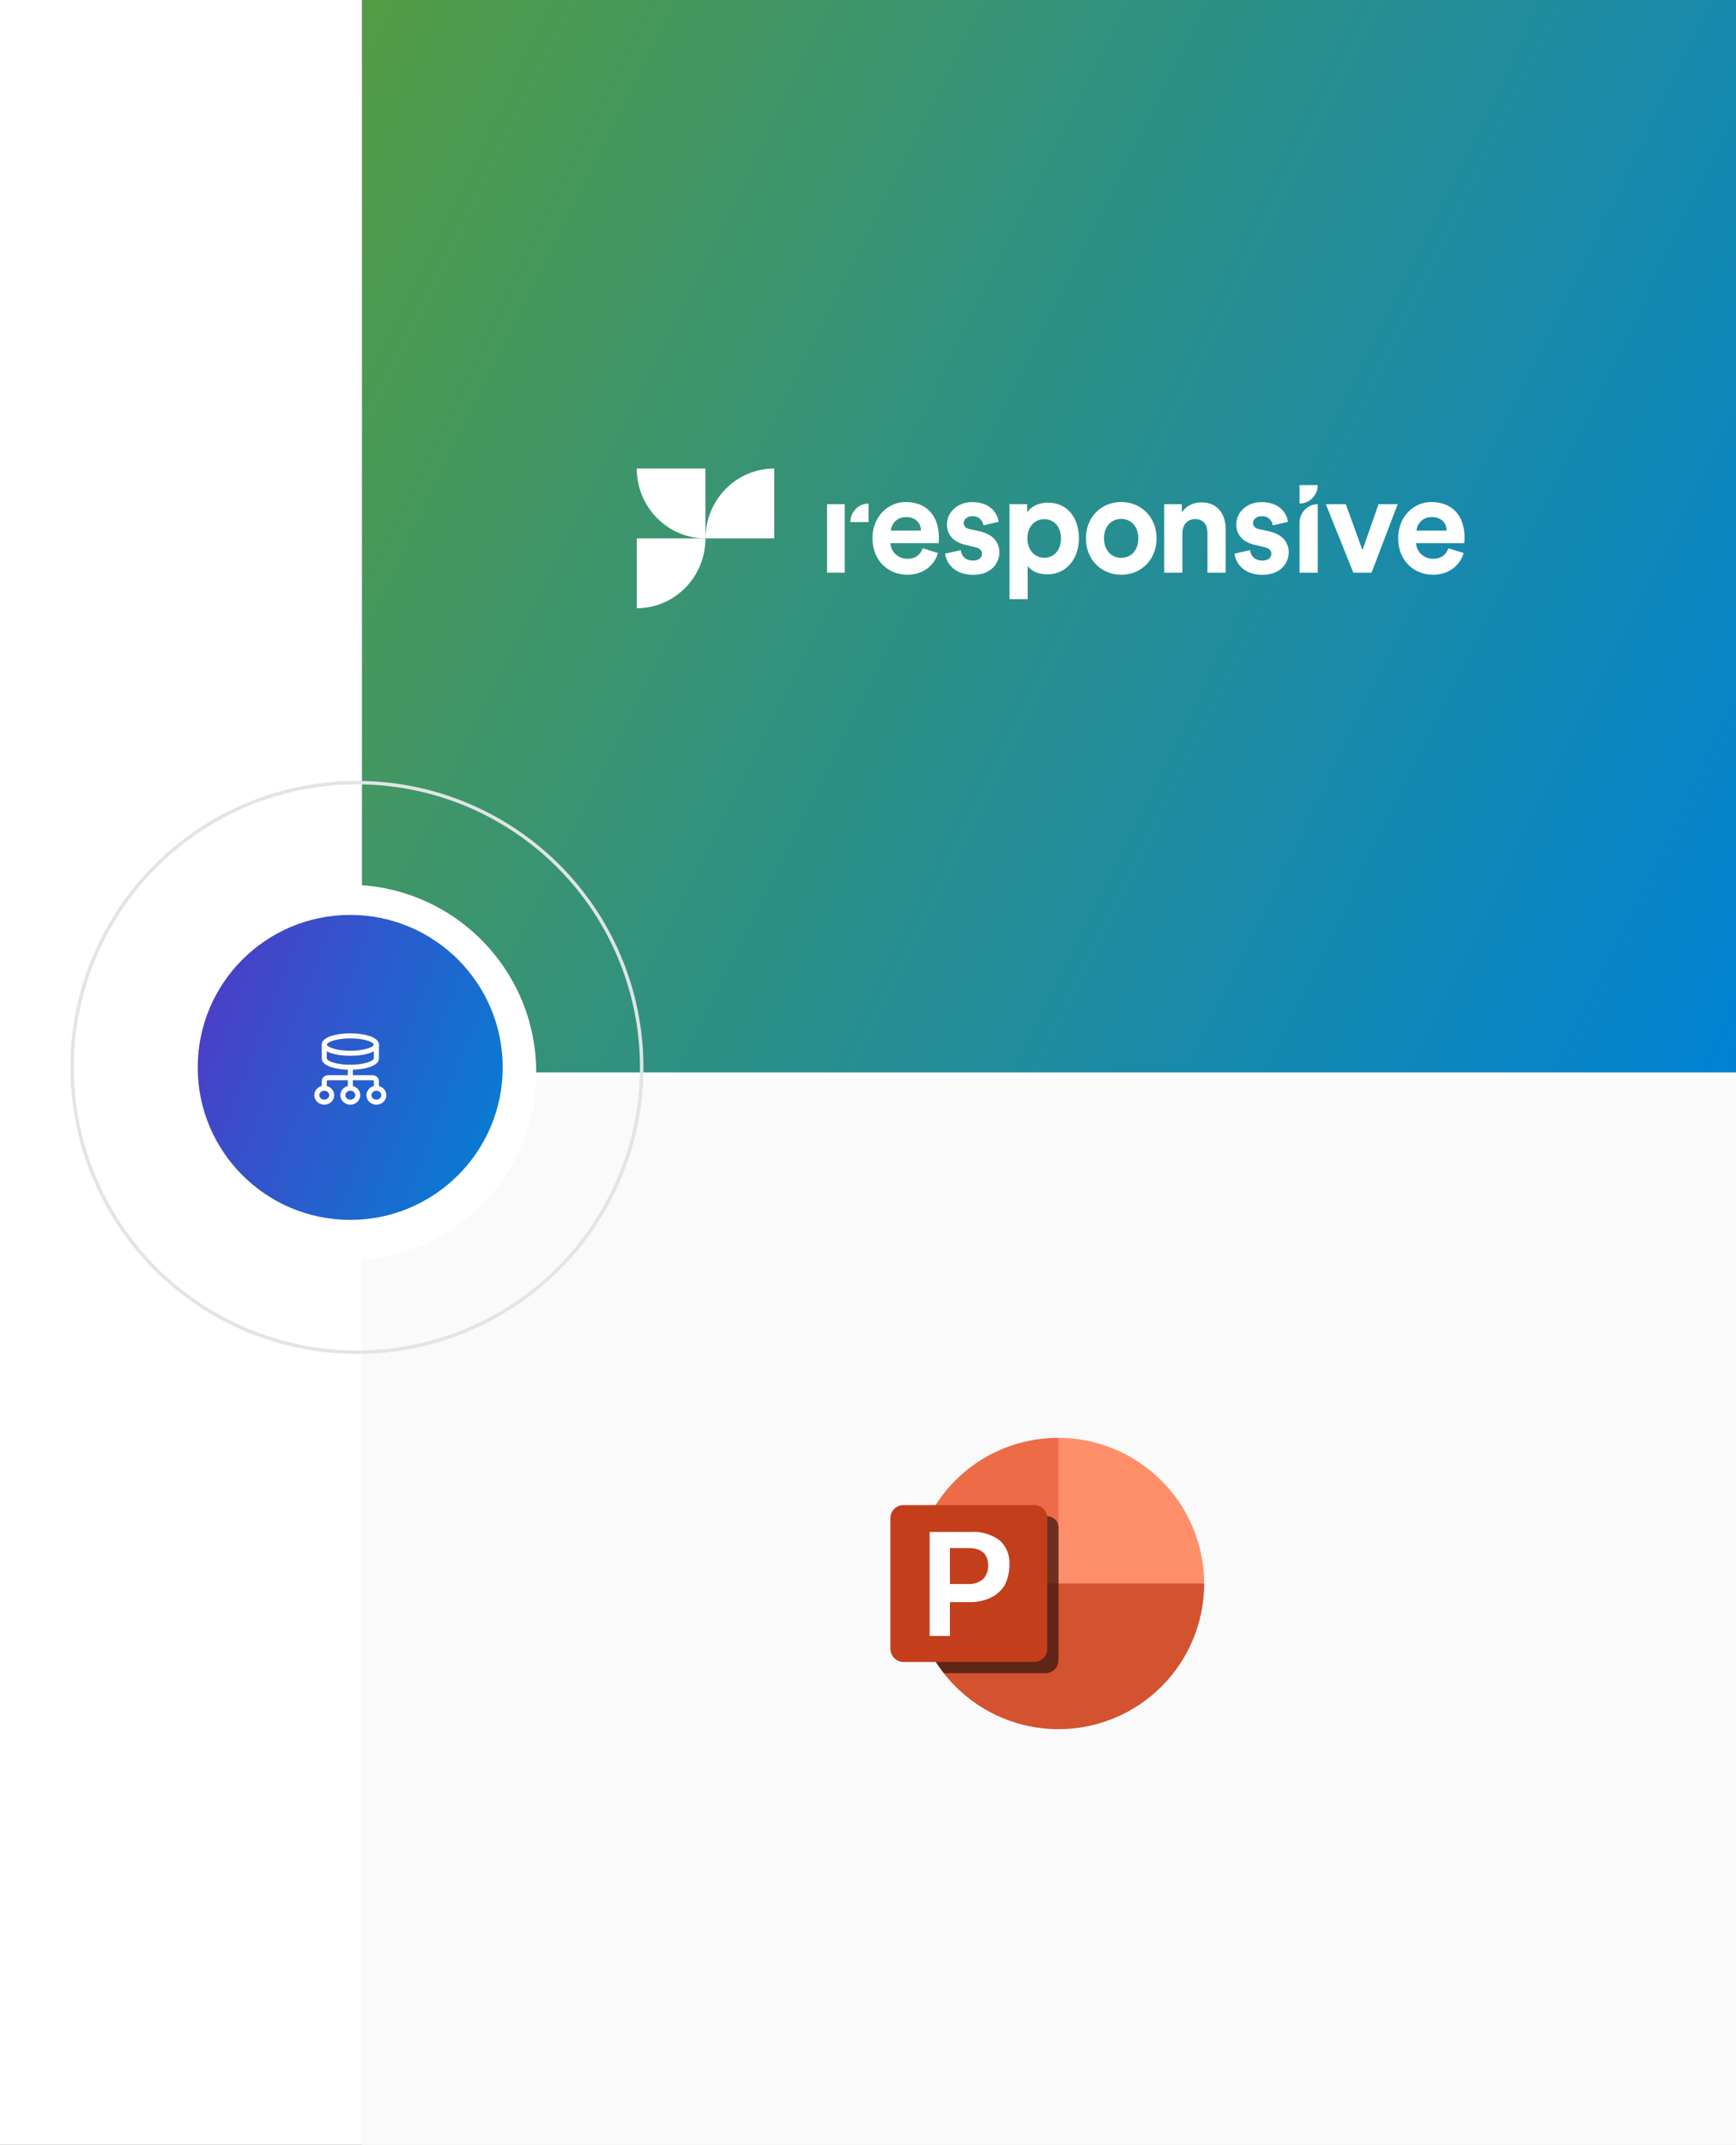 <svg width="518" height="640" viewBox="0 0 518 640" fill="none" xmlns="http://www.w3.org/2000/svg">
<rect x="0" y="0" width="518" height="640" fill="#333333" stroke="none"/>
<g clip-path="url(#clip0_4176_1245)">
<rect width="518" height="640" fill="white"/>
<rect width="410" height="320" transform="translate(108 322)" fill="#FAFAFA"/>
<path d="M272.375 472.242L322.531 479.187L315.844 429.031C304.349 428.997 293.312 433.531 285.16 441.635C277.009 449.738 272.41 460.748 272.375 472.242Z" fill="#ED6C47"/>
<path d="M359.312 472.5C359.289 460.979 354.701 449.936 346.554 441.789C338.408 433.642 327.365 429.055 315.844 429.031V472.5L335.906 475.844L359.312 472.5Z" fill="#FF8F6B"/>
<path d="M359.312 472.5C359.312 484.029 354.733 495.085 346.581 503.237C338.429 511.389 327.372 515.969 315.844 515.969C304.315 515.969 293.259 511.389 285.107 503.237C276.955 495.085 272.375 484.029 272.375 472.5H359.312Z" fill="#D35230"/>
<path opacity="0.5" d="M315.844 455.781C315.844 454.894 315.491 454.044 314.864 453.417C314.237 452.79 313.387 452.438 312.5 452.438H277.304C275.892 455.146 274.771 457.996 273.96 460.941V484.059C275.486 489.58 278.092 494.743 281.627 499.25H311.942C312.976 499.247 313.967 498.835 314.698 498.104C315.429 497.373 315.841 496.382 315.844 495.348V455.781Z" fill="black"/>
<path opacity="0.1" d="M315.844 455.781C315.844 454.894 315.491 454.044 314.864 453.417C314.237 452.79 313.387 452.438 312.5 452.438H277.304C273.439 459.828 271.791 468.177 272.558 476.482C273.325 484.786 276.474 492.692 281.627 499.25H311.942C312.976 499.247 313.967 498.835 314.698 498.104C315.429 497.373 315.841 496.382 315.844 495.348V455.781Z" fill="black"/>
<path d="M308.598 449.094H269.59C267.435 449.094 265.688 450.841 265.688 452.996V492.004C265.688 494.159 267.435 495.906 269.59 495.906H308.598C310.753 495.906 312.5 494.159 312.5 492.004V452.996C312.5 450.841 310.753 449.094 308.598 449.094Z" fill="#C43E1C"/>
<path d="M289.742 457.119C292.784 456.915 295.799 457.796 298.252 459.606C299.259 460.504 300.047 461.619 300.559 462.867C301.071 464.115 301.291 465.463 301.205 466.809C301.237 468.983 300.737 471.132 299.747 473.068C298.745 474.669 297.303 475.946 295.594 476.746C293.64 477.653 291.505 478.1 289.351 478.054H283.446V488.152H277.391V457.119H289.742ZM283.446 472.654H288.659C290.311 472.775 291.95 472.288 293.267 471.283C293.808 470.723 294.225 470.056 294.494 469.326C294.762 468.595 294.875 467.816 294.825 467.04C294.825 463.622 292.834 461.914 288.853 461.914H283.446V472.654Z" fill="white"/>
<rect x="108" width="410" height="320" fill="url(#paint0_linear_4176_1245)"/>
<circle cx="104" cy="320" r="56" fill="white"/>
<circle cx="106.5" cy="318.5" r="84.982" stroke="#E0E5E5" stroke-width="1.035"/>
<circle cx="104.5" cy="318.5" r="45.5" fill="url(#paint1_linear_4176_1245)"/>
<path fill-rule="evenodd" clip-rule="evenodd" d="M112.311 328.875V328.875C111.083 328.875 110.089 327.943 110.089 326.792V326.792C110.089 325.641 111.083 324.708 112.311 324.708V324.708C113.539 324.708 114.533 325.641 114.533 326.792V326.792C114.533 327.943 113.539 328.875 112.311 328.875Z" stroke="white" stroke-width="1.5" stroke-linecap="round" stroke-linejoin="round"/>
<path d="M104.533 318.459V324.709" stroke="white" stroke-width="1.5" stroke-linecap="round" stroke-linejoin="round"/>
<path fill-rule="evenodd" clip-rule="evenodd" d="M104.533 328.875V328.875C103.306 328.875 102.311 327.943 102.311 326.792V326.792C102.311 325.641 103.306 324.708 104.533 324.708V324.708C105.761 324.708 106.756 325.641 106.756 326.792V326.792C106.756 327.943 105.761 328.875 104.533 328.875Z" stroke="white" stroke-width="1.5" stroke-linecap="round" stroke-linejoin="round"/>
<path fill-rule="evenodd" clip-rule="evenodd" d="M96.755 328.875V328.875C95.528 328.875 94.533 327.943 94.533 326.792V326.792C94.533 325.641 95.528 324.708 96.755 324.708V324.708C97.983 324.708 98.978 325.641 98.978 326.792V326.792C98.978 327.943 97.983 328.875 96.755 328.875Z" stroke="white" stroke-width="1.5" stroke-linecap="round" stroke-linejoin="round"/>
<path d="M96.756 324.709V322.625C96.756 322.05 97.253 321.584 97.867 321.584H111.2C111.813 321.584 112.311 322.05 112.311 322.625V324.709" stroke="white" stroke-width="1.5" stroke-linecap="round" stroke-linejoin="round"/>
<path fill-rule="evenodd" clip-rule="evenodd" d="M96.756 311.688C96.756 310.249 100.238 309.084 104.533 309.084C108.829 309.084 112.311 310.249 112.311 311.688V315.855C112.311 317.293 108.829 318.459 104.533 318.459C100.238 318.459 96.756 317.293 96.756 315.855V311.688Z" stroke="white" stroke-width="1.5" stroke-linecap="round" stroke-linejoin="round"/>
<path d="M112.311 311.688C112.311 313.126 108.829 314.292 104.533 314.292C100.238 314.292 96.756 313.126 96.756 311.688" stroke="white" stroke-width="1.5" stroke-linecap="round" stroke-linejoin="round"/>
<g clip-path="url(#clip1_4176_1245)">
<path d="M279.881 165.009C278.848 168.536 275.67 171.498 270.718 171.498C265.21 171.498 260.337 167.459 260.337 160.566C260.337 154.05 265.077 149.796 270.215 149.796C276.438 149.796 280.146 153.835 280.146 160.378C280.146 161.158 280.066 161.993 280.066 162.074H265.686C265.819 164.766 268.07 166.732 270.744 166.732C273.287 166.732 274.664 165.44 275.326 163.609L279.881 165.009ZM274.823 158.331C274.743 156.285 273.446 154.292 270.321 154.292C267.513 154.292 265.951 156.446 265.819 158.331H274.823Z" fill="white"/>
<path d="M286.687 164.147C286.819 165.763 287.984 167.27 290.368 167.27C292.169 167.27 293.016 166.301 293.016 165.224C293.016 164.309 292.407 163.555 290.844 163.232L288.196 162.612C284.303 161.751 282.555 159.381 282.555 156.5C282.555 152.838 285.733 149.823 290.076 149.823C295.797 149.823 297.73 153.511 297.968 155.719L293.44 156.769C293.281 155.558 292.407 154.023 290.129 154.023C288.699 154.023 287.561 154.885 287.561 156.069C287.561 157.066 288.302 157.685 289.388 157.9L292.248 158.52C296.22 159.354 298.206 161.805 298.206 164.793C298.206 168.105 295.664 171.525 290.394 171.525C284.356 171.525 282.264 167.54 282.026 165.197L286.687 164.147Z" fill="white"/>
<path d="M301.225 178.768V150.442H306.495V152.946C307.396 151.357 309.647 149.984 312.666 149.984C318.545 149.984 321.935 154.562 321.935 160.62C321.935 166.813 318.121 171.39 312.454 171.39C309.673 171.39 307.634 170.259 306.654 168.886V178.768H301.225ZM311.607 154.912C308.826 154.912 306.575 157.039 306.575 160.647C306.575 164.255 308.826 166.436 311.607 166.436C314.387 166.436 316.585 164.309 316.585 160.647C316.585 157.039 314.387 154.912 311.607 154.912Z" fill="white"/>
<path d="M345.107 160.647C345.107 166.921 340.578 171.498 334.567 171.498C328.555 171.498 324.027 166.921 324.027 160.647C324.027 154.319 328.555 149.796 334.567 149.796C340.552 149.823 345.107 154.346 345.107 160.647ZM339.651 160.647C339.651 156.769 337.188 154.831 334.54 154.831C331.892 154.831 329.429 156.769 329.429 160.647C329.429 164.47 331.892 166.463 334.54 166.463C337.215 166.463 339.651 164.524 339.651 160.647Z" fill="white"/>
<path d="M352.813 170.879H347.384V150.442H352.654V152.973C353.872 150.846 356.282 149.904 358.454 149.904C363.432 149.904 365.736 153.512 365.736 158.008V170.879H360.281V158.951C360.281 156.662 359.169 154.885 356.573 154.885C354.216 154.885 352.813 156.743 352.813 159.112V170.879Z" fill="white"/>
<path d="M373.019 164.147C373.151 165.763 374.317 167.27 376.7 167.27C378.501 167.27 379.348 166.301 379.348 165.224C379.348 164.309 378.739 163.555 377.177 163.232L374.528 162.612C370.636 161.751 368.888 159.381 368.888 156.5C368.888 152.838 372.066 149.823 376.409 149.823C382.129 149.823 384.062 153.511 384.3 155.719L379.772 156.769C379.613 155.558 378.739 154.023 376.462 154.023C375.032 154.023 373.893 154.885 373.893 156.069C373.893 157.066 374.634 157.685 375.72 157.9L378.58 158.52C382.553 159.354 384.539 161.805 384.539 164.793C384.539 168.105 381.996 171.525 376.726 171.525C370.688 171.525 368.596 167.54 368.358 165.197L373.019 164.147Z" fill="white"/>
<path d="M387.769 170.879V155.962C387.769 152.919 390.206 150.442 393.198 150.442V170.879H387.769Z" fill="white"/>
<path d="M409.247 170.879H403.818L395.608 150.442H401.567L406.545 164.147L411.339 150.442H417.059L409.247 170.879Z" fill="white"/>
<path d="M436.735 165.009C435.702 168.536 432.525 171.498 427.572 171.498C422.064 171.498 417.191 167.459 417.191 160.566C417.191 154.05 421.932 149.796 427.069 149.796C433.293 149.796 437 153.835 437 160.378C437 161.158 436.921 161.993 436.921 162.074H422.541C422.673 164.766 424.924 166.732 427.599 166.732C430.141 166.732 431.518 165.44 432.18 163.609L436.735 165.009ZM431.677 158.331C431.598 156.285 430.3 154.292 427.175 154.292C424.368 154.292 422.806 156.446 422.673 158.331H431.677Z" fill="white"/>
<path d="M387.769 144.734H393.198C393.198 147.776 390.762 150.253 387.769 150.253V144.734Z" fill="white"/>
<path d="M252.048 153.458V150.442H246.778V170.879H252.048V153.458Z" fill="white"/>
<path d="M259.172 155.773H253.743C253.743 152.731 256.179 150.253 259.172 150.253V155.773Z" fill="white"/>
<path fill-rule="evenodd" clip-rule="evenodd" d="M210.497 139.806V160.647C199.189 160.647 190 151.33 190 139.806H210.497Z" fill="white"/>
<path fill-rule="evenodd" clip-rule="evenodd" d="M231.02 160.647V139.806C219.686 139.806 210.523 149.149 210.523 160.647H231.02Z" fill="white"/>
<path fill-rule="evenodd" clip-rule="evenodd" d="M190 160.647V181.488C201.334 181.488 210.497 172.144 210.497 160.647H190Z" fill="white"/>
</g>
</g>
<defs>
<linearGradient id="paint0_linear_4176_1245" x1="108" y1="0" x2="564.684" y2="225.423" gradientUnits="userSpaceOnUse">
<stop stop-color="#539C44"/>
<stop offset="1" stop-color="#0082D4"/>
</linearGradient>
<linearGradient id="paint1_linear_4176_1245" x1="59" y1="273" x2="168.767" y2="315.288" gradientUnits="userSpaceOnUse">
<stop stop-color="#5238C6"/>
<stop offset="1" stop-color="#0082D4"/>
</linearGradient>
<clipPath id="clip0_4176_1245">
<rect width="518" height="640" fill="white"/>
</clipPath>
<clipPath id="clip1_4176_1245">
<rect width="247" height="61.75" fill="white" transform="translate(190 129)"/>
</clipPath>
</defs>
</svg>
